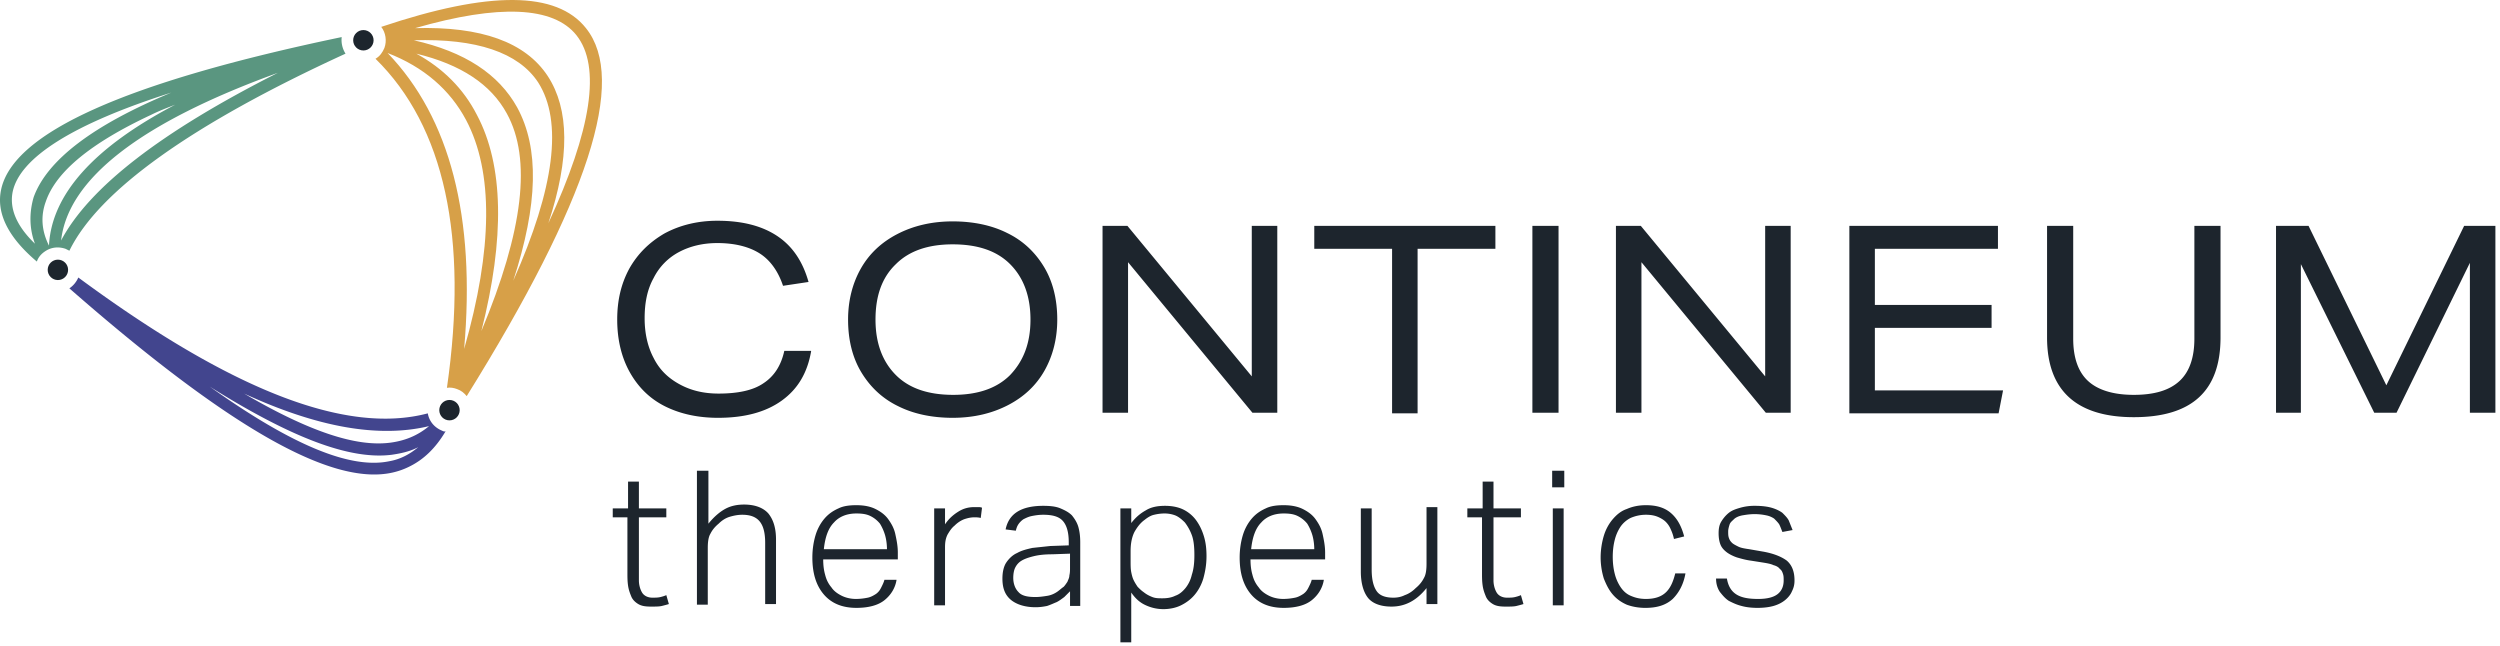 <svg viewBox="0 0 294 76" xmlns="http://www.w3.org/2000/svg" xml:space="preserve" style="fill-rule:evenodd;clip-rule:evenodd;stroke-linejoin:round;stroke-miterlimit:2"><path d="M95.384 41.335c-.45 2.55-1.575 4.425-3.45 5.775-1.875 1.35-4.35 2.025-7.5 2.025-2.325 0-4.425-.45-6.225-1.35-1.8-.9-3.15-2.25-4.125-3.975-.975-1.725-1.5-3.825-1.5-6.225 0-2.25.45-4.2 1.425-6 .975-1.725 2.325-3.075 4.125-4.125 1.8-.975 3.9-1.5 6.225-1.5 2.925 0 5.25.6 7.05 1.8 1.8 1.2 3 3 3.675 5.4l-3 .45c-.6-1.8-1.575-3.075-2.775-3.825s-2.85-1.2-4.95-1.2c-1.725 0-3.225.375-4.5 1.05a6.997 6.997 0 0 0-3 3.075c-.75 1.35-1.05 2.925-1.05 4.725 0 1.8.375 3.375 1.05 4.65.675 1.35 1.65 2.325 3 3.075s2.85 1.125 4.65 1.125c2.25 0 4.05-.375 5.25-1.2 1.275-.825 2.1-2.1 2.475-3.825h3.15v.075Zm28.95-3.75c0 2.25-.525 4.275-1.5 6-.975 1.725-2.4 3.075-4.275 4.05-1.875.975-4.05 1.5-6.525 1.5-2.4 0-4.575-.45-6.375-1.35-1.875-.9-3.3-2.25-4.35-3.975-1.05-1.725-1.575-3.825-1.575-6.225 0-2.25.525-4.275 1.5-6 .975-1.725 2.4-3.075 4.275-4.05 1.875-.975 4.05-1.5 6.525-1.5 2.4 0 4.575.45 6.375 1.35 1.875.9 3.3 2.25 4.35 3.975 1.05 1.725 1.575 3.825 1.575 6.225Zm-3.15 0c0-2.775-.825-4.95-2.4-6.525-1.575-1.575-3.825-2.325-6.75-2.325-2.85 0-5.1.75-6.675 2.325-1.65 1.575-2.4 3.75-2.4 6.525 0 2.775.825 4.95 2.4 6.525 1.575 1.575 3.825 2.325 6.75 2.325 2.85 0 5.1-.75 6.675-2.325 1.575-1.65 2.4-3.75 2.4-6.525Zm26.1 10.95-14.625-17.7v17.7h-3V26.56h2.925l14.625 17.7v-17.7h3v21.975h-2.925Zm16.425.075V29.26h-9.15v-2.7h21.3v2.7h-9.15v19.35h-3Zm16.5-.075V26.56h3.075v21.975h-3.075Zm27.45 0-14.625-17.7v17.7h-3V26.56h2.925l14.625 17.7v-17.7h3v21.975h-2.925Zm9.825.075V26.56h17.475v2.7h-14.475v6.6h13.725v2.7h-13.725v7.35h15.075l-.525 2.7h-17.55Zm40.575-22.05h3.075v13.125c0 6.3-3.375 9.375-10.2 9.375-6.75 0-10.2-3.15-10.2-9.375V26.56h3.075v13.275c0 2.25.6 3.9 1.725 4.95 1.125 1.05 2.925 1.65 5.4 1.65 2.4 0 4.2-.525 5.4-1.65 1.125-1.05 1.725-2.7 1.725-4.95V26.56Zm32.4 21.975V30.91l-8.625 17.625h-2.625l-8.625-17.475v17.475h-2.925V26.56h3.825l9.15 18.75 9.15-18.75h3.675v21.975h-3Zm-216.6 12.3h-1.8v-1.05h1.8v-3.15h1.275v3.15h3.225v1.05h-3.225v7.425c0 .525.15 1.05.375 1.425s.675.6 1.2.6c.375 0 .675 0 .975-.075.3-.075.525-.15.675-.225l.3 1.05c-.225.075-.525.15-.825.225-.3.075-.75.075-1.275.075-.675 0-1.125-.075-1.5-.3-.375-.225-.675-.525-.825-.9-.15-.375-.3-.75-.375-1.275-.075-.525-.075-.975-.075-1.5v-6.525h.075Zm8.1-5.475h1.35v6.225c.6-.75 1.275-1.35 1.95-1.725s1.425-.525 2.25-.525c1.275 0 2.25.375 2.85 1.05.6.75.9 1.725.9 3.075v7.575h-1.275v-7.2c0-1.2-.225-2.025-.675-2.55-.45-.525-1.125-.75-2.025-.75-.45 0-.9.075-1.425.225-.525.15-.975.45-1.35.825-.45.375-.75.75-.975 1.2-.225.375-.3.975-.3 1.65v6.675h-1.275V55.36Zm23.475 12.825c-.15.975-.675 1.8-1.425 2.4-.75.6-1.875.9-3.3.9-1.65 0-2.925-.525-3.825-1.575-.9-1.05-1.35-2.475-1.35-4.35 0-.975.15-1.875.375-2.625s.6-1.425 1.05-1.95c.45-.525.975-.9 1.65-1.2.6-.3 1.35-.375 2.1-.375.9 0 1.65.15 2.25.45.6.3 1.125.675 1.5 1.2.375.525.675 1.05.825 1.725.15.675.3 1.425.3 2.175v.825h-8.775c0 .675.075 1.275.225 1.8.15.6.375 1.05.75 1.5.3.45.75.75 1.2.975.45.225 1.05.375 1.65.375.6 0 1.05-.075 1.425-.15s.75-.3.975-.45c.3-.225.45-.45.6-.75.15-.3.3-.6.375-.9h1.425Zm-1.125-3.525c0-.6-.075-1.2-.225-1.725a5.628 5.628 0 0 0-.6-1.35 3.32 3.32 0 0 0-1.125-.9c-.45-.225-.975-.3-1.65-.3-1.125 0-2.025.375-2.625 1.05-.675.675-1.05 1.725-1.2 3.15h7.425v.075Zm5.55-4.875h1.275v1.875c.45-.675.975-1.125 1.575-1.5s1.2-.525 1.875-.525h.45c.15 0 .3 0 .45.075l-.15 1.2c-.3-.075-.525-.075-.75-.075-.375 0-.75.075-1.2.225-.375.15-.75.375-1.125.75-.375.3-.6.675-.825 1.05-.225.45-.3.9-.3 1.5v6.825h-1.275v-11.4Zm15.975 9.75-.675.675c-.3.225-.6.45-.9.6-.375.15-.675.3-1.125.45-.375.075-.825.15-1.35.15-1.2 0-2.175-.3-2.85-.825-.75-.6-1.05-1.425-1.05-2.55 0-.75.15-1.425.45-1.875.3-.45.75-.9 1.275-1.125.525-.3 1.125-.45 1.8-.6.675-.075 1.425-.15 2.1-.225l2.175-.075v-.375c0-1.125-.225-1.95-.675-2.475-.45-.525-1.2-.75-2.325-.75-.525 0-.975.075-1.35.15-.375.075-.675.225-.975.375-.225.15-.45.375-.6.6-.15.225-.225.45-.3.75l-1.2-.15c.375-1.875 1.875-2.775 4.425-2.775.825 0 1.5.075 2.025.3.525.225.975.45 1.35.825.3.375.6.825.75 1.35.15.525.225 1.125.225 1.8v7.5h-1.2v-1.725Zm0-4.425-2.1.075c-.825 0-1.575.075-2.175.225-.6.15-1.05.3-1.425.525-.375.225-.6.525-.75.825-.15.3-.225.75-.225 1.2 0 .675.225 1.275.6 1.65.375.45 1.05.6 2.025.6.45 0 .975-.075 1.425-.15.45-.075.9-.3 1.2-.525.3-.225.45-.375.675-.525.15-.15.3-.375.45-.6.075-.225.225-.45.225-.75.075-.3.075-.6.075-.9v-1.65Zm5.925-5.325h1.275v1.725c.525-.675 1.05-1.125 1.725-1.5.6-.375 1.35-.525 2.25-.525.825 0 1.575.15 2.175.45.6.3 1.125.75 1.5 1.275.375.525.675 1.125.9 1.875.225.75.3 1.5.3 2.325 0 .975-.15 1.8-.375 2.625-.225.75-.6 1.425-1.05 1.95-.45.525-.975.9-1.575 1.2-.6.3-1.35.45-2.1.45a4.95 4.95 0 0 1-2.025-.45c-.675-.3-1.2-.75-1.725-1.5v5.85h-1.275v-15.75Zm1.2 6.15c0 .525 0 .975.075 1.35.075.375.15.675.3.975.15.3.3.525.45.75.225.225.45.45.675.6.375.3.675.45 1.05.6.375.15.75.15 1.2.15.525 0 1.05-.075 1.5-.3.45-.15.825-.45 1.2-.9.3-.375.6-.9.75-1.575.225-.675.3-1.425.3-2.325 0-.9-.075-1.725-.3-2.325a5.615 5.615 0 0 0-.825-1.5c-.375-.375-.75-.675-1.125-.825a3.503 3.503 0 0 0-1.275-.225c-.45 0-.9.075-1.2.15-.375.075-.75.3-1.125.6-.525.375-.9.9-1.2 1.425-.3.6-.45 1.35-.45 2.25v1.125Zm22.725 2.25c-.15.975-.675 1.8-1.425 2.4-.75.6-1.875.9-3.3.9-1.65 0-2.925-.525-3.825-1.575-.9-1.05-1.35-2.475-1.35-4.35 0-.975.15-1.875.375-2.625s.6-1.425 1.05-1.95c.45-.525.975-.9 1.65-1.2.6-.3 1.35-.375 2.1-.375.9 0 1.65.15 2.25.45.6.3 1.125.675 1.5 1.2.375.525.675 1.05.825 1.725.15.675.3 1.425.3 2.175v.825h-8.775c0 .675.075 1.275.225 1.8.15.6.375 1.05.75 1.5.3.45.75.75 1.2.975.45.225 1.05.375 1.65.375.6 0 1.05-.075 1.425-.15s.75-.3.975-.45c.3-.225.45-.45.6-.75.15-.3.3-.6.375-.9h1.425Zm-1.125-3.525c0-.6-.075-1.2-.225-1.725a5.628 5.628 0 0 0-.6-1.35 3.32 3.32 0 0 0-1.125-.9c-.45-.225-.975-.3-1.65-.3-1.125 0-2.025.375-2.625 1.05-.675.675-1.05 1.725-1.2 3.15h7.425v.075Zm5.475-4.875h1.275v7.2c0 1.2.225 2.025.6 2.55.375.525 1.05.75 1.95.75.45 0 .9-.075 1.35-.3.45-.15.9-.45 1.275-.825.45-.375.75-.75.975-1.2.225-.375.3-.975.3-1.65v-6.675h1.275v11.4h-1.275V69.16c-1.2 1.5-2.55 2.175-4.125 2.175-1.275 0-2.25-.375-2.775-1.05-.525-.675-.825-1.725-.825-3.075v-7.425Zm14.325 1.05h-1.8v-1.05h1.8v-3.15h1.275v3.15h3.225v1.05h-3.225v7.425c0 .525.15 1.05.375 1.425s.675.6 1.2.6c.375 0 .675 0 .975-.075.3-.075.525-.15.675-.225l.3 1.05c-.225.075-.525.15-.825.225-.3.075-.75.075-1.275.075-.675 0-1.125-.075-1.5-.3-.375-.225-.675-.525-.825-.9-.15-.375-.3-.75-.375-1.275-.075-.525-.075-.975-.075-1.5v-6.525h.075Zm8.175-5.475h1.425v1.95h-1.425v-1.95Zm.075 4.425h1.275v11.4h-1.275v-11.4Zm15.6 7.65c-.225 1.275-.75 2.25-1.5 3-.825.75-1.875 1.05-3.225 1.05-.825 0-1.575-.15-2.175-.375-.675-.3-1.2-.675-1.65-1.2-.45-.525-.75-1.125-1.05-1.875a8.564 8.564 0 0 1-.375-2.475c0-.9.15-1.8.375-2.55.225-.75.6-1.425 1.05-1.95.45-.525.975-.975 1.65-1.2.675-.3 1.425-.45 2.25-.45 1.275 0 2.25.3 3 .975s1.2 1.575 1.5 2.7l-1.2.3a4.954 4.954 0 0 0-.375-1.125 2.697 2.697 0 0 0-.6-.9c-.225-.225-.6-.45-.975-.6-.375-.15-.825-.225-1.35-.225-.675 0-1.275.15-1.8.375-.45.225-.9.6-1.2 1.05a5 5 0 0 0-.675 1.575c-.15.6-.225 1.275-.225 1.95s.075 1.35.225 1.95a5 5 0 0 0 .675 1.575c.3.45.675.825 1.2 1.05.525.225 1.05.375 1.8.375 1.125 0 1.875-.3 2.4-.825.525-.525.825-1.275 1.05-2.175h1.2Zm4.875.6c.15.9.525 1.5 1.125 1.875s1.425.525 2.55.525c1.125 0 1.875-.225 2.325-.6.45-.375.675-.9.675-1.575 0-.3 0-.525-.075-.75-.075-.225-.15-.45-.375-.6-.15-.225-.45-.375-.75-.45-.3-.15-.75-.225-1.2-.3l-1.425-.225c-.6-.075-1.125-.225-1.65-.375-.45-.15-.9-.375-1.2-.6-.3-.225-.6-.525-.75-.9-.15-.375-.225-.825-.225-1.35 0-.525.075-.975.3-1.35.225-.375.525-.75.9-1.05.375-.3.825-.45 1.35-.6a6.012 6.012 0 0 1 1.725-.225c.75 0 1.425.075 1.95.225.525.15.975.375 1.275.6.3.3.6.6.75.9l.45 1.125-1.2.225c-.15-.375-.225-.6-.375-.9-.15-.225-.375-.45-.6-.675-.225-.15-.525-.3-.9-.375a6.727 6.727 0 0 0-1.35-.15c-.6 0-1.05.075-1.5.15-.375.075-.75.225-.975.45-.225.225-.45.375-.525.675-.075.225-.15.525-.15.75 0 .3 0 .525.075.75.075.225.15.375.375.6.15.15.45.3.75.45.3.15.75.225 1.275.3l1.725.3c1.2.225 2.1.6 2.7 1.05.6.525.9 1.275.9 2.325 0 .45-.075.825-.3 1.275-.15.375-.45.75-.825 1.05-.375.3-.825.525-1.35.675-.525.15-1.2.225-1.875.225s-1.35-.075-1.875-.225c-.6-.15-1.05-.375-1.5-.6-.45-.3-.75-.675-1.05-1.05-.3-.45-.45-.975-.45-1.575h1.275Z" style="fill:#1d252d;fill-rule:nonzero"/><path d="M51.959 50.635c-.9-.375-1.5-1.125-1.65-2.025-9.6 2.55-23.1-2.7-41.1-15.975a2.93 2.93 0 0 1-1.05 1.275c18.6 16.275 30.75 23.25 37.95 21.675a8.567 8.567 0 0 0 1.95-.675c1.725-.825 3.15-2.175 4.35-4.2-.15.075-.3 0-.45-.075Zm-6.15 3.6c-4.575.975-11.475-1.875-21.15-8.775 9.675 6.075 16.5 8.625 21.375 8.025 1.05-.15 2.1-.375 3-.825l.15-.075c-.975.825-2.1 1.425-3.375 1.65Zm.075-2.175c-4.05.525-9.6-1.35-17.175-5.775 8.625 3.975 15.825 5.25 21.75 3.825-1.35 1.125-2.85 1.725-4.575 1.95Z" style="fill:#42458e;fill-rule:nonzero"/><path d="M40.184 4.36C14.684 9.685 1.559 15.61.134 22.285c-.6 2.775.825 5.625 4.2 8.475.225-.675.75-1.125 1.35-1.425.675-.3 1.35-.3 2.025-.075l.45.225c3.45-7.05 14.325-14.85 32.475-23.175a3.017 3.017 0 0 1-.45-1.95ZM4.109 28.66c-2.175-2.1-3-4.125-2.625-6.075.825-4.05 7.125-8.025 18.675-11.7-9.225 3.825-14.625 7.95-16.2 12.3-.525 1.8-.525 3.675.15 5.475Zm1.275-4.95c1.2-3.525 5.325-6.9 12.375-10.2.9-.45 1.875-.825 2.85-1.2-9.6 5.025-14.55 10.575-14.85 16.575-.9-1.8-.975-3.525-.375-5.175Zm1.8 4.575c.825-7.275 9.375-13.875 25.5-19.725-13.8 6.975-22.2 13.5-25.5 19.725Z" style="fill:#5a9680;fill-rule:nonzero"/><path d="M68.909 3.31c-3.45-4.35-11.325-4.425-24.075-.15.525.675.675 1.65.375 2.475-.225.525-.525.975-1.05 1.275 8.1 7.95 10.95 21 8.4 38.7.375-.075.825 0 1.2.15.45.15.825.45 1.125.825 14.325-23.025 18.9-37.2 14.025-43.275ZM45.584 6.235c4.275 1.65 7.35 4.35 9.225 7.875 3.225 6.075 3.15 15.15-.225 26.925 1.35-15.525-1.65-27.15-9-34.8Zm11.025 32.7c2.775-10.95 2.625-19.5-.525-25.425-1.575-3.075-3.975-5.475-7.125-7.2 5.25 1.275 8.775 3.6 10.65 7.05 2.925 5.325 1.95 13.725-3 25.575Zm3.75-5.925c2.925-9 3.075-15.6.45-20.4-2.175-3.9-6.15-6.525-12.15-7.875 7.35-.225 12.3 1.425 14.625 4.95 2.925 4.575 1.95 12.375-2.925 23.325Zm4.125-6.75c2.55-7.725 2.475-13.425-.075-17.325-2.625-3.975-7.8-5.85-15.6-5.625 9.9-2.85 16.275-2.55 18.975.825 2.925 3.675 1.8 11.1-3.3 22.125Z" style="fill:#d7a048;fill-rule:nonzero"/><circle cx="42.734" cy="4.735" r="1.2" style="fill:#1d252d"/><circle cx="6.809" cy="31.735" r="1.2" style="fill:#1d252d"/><circle cx="52.859" cy="48.235" r="1.2" style="fill:#1d252d"/></svg>